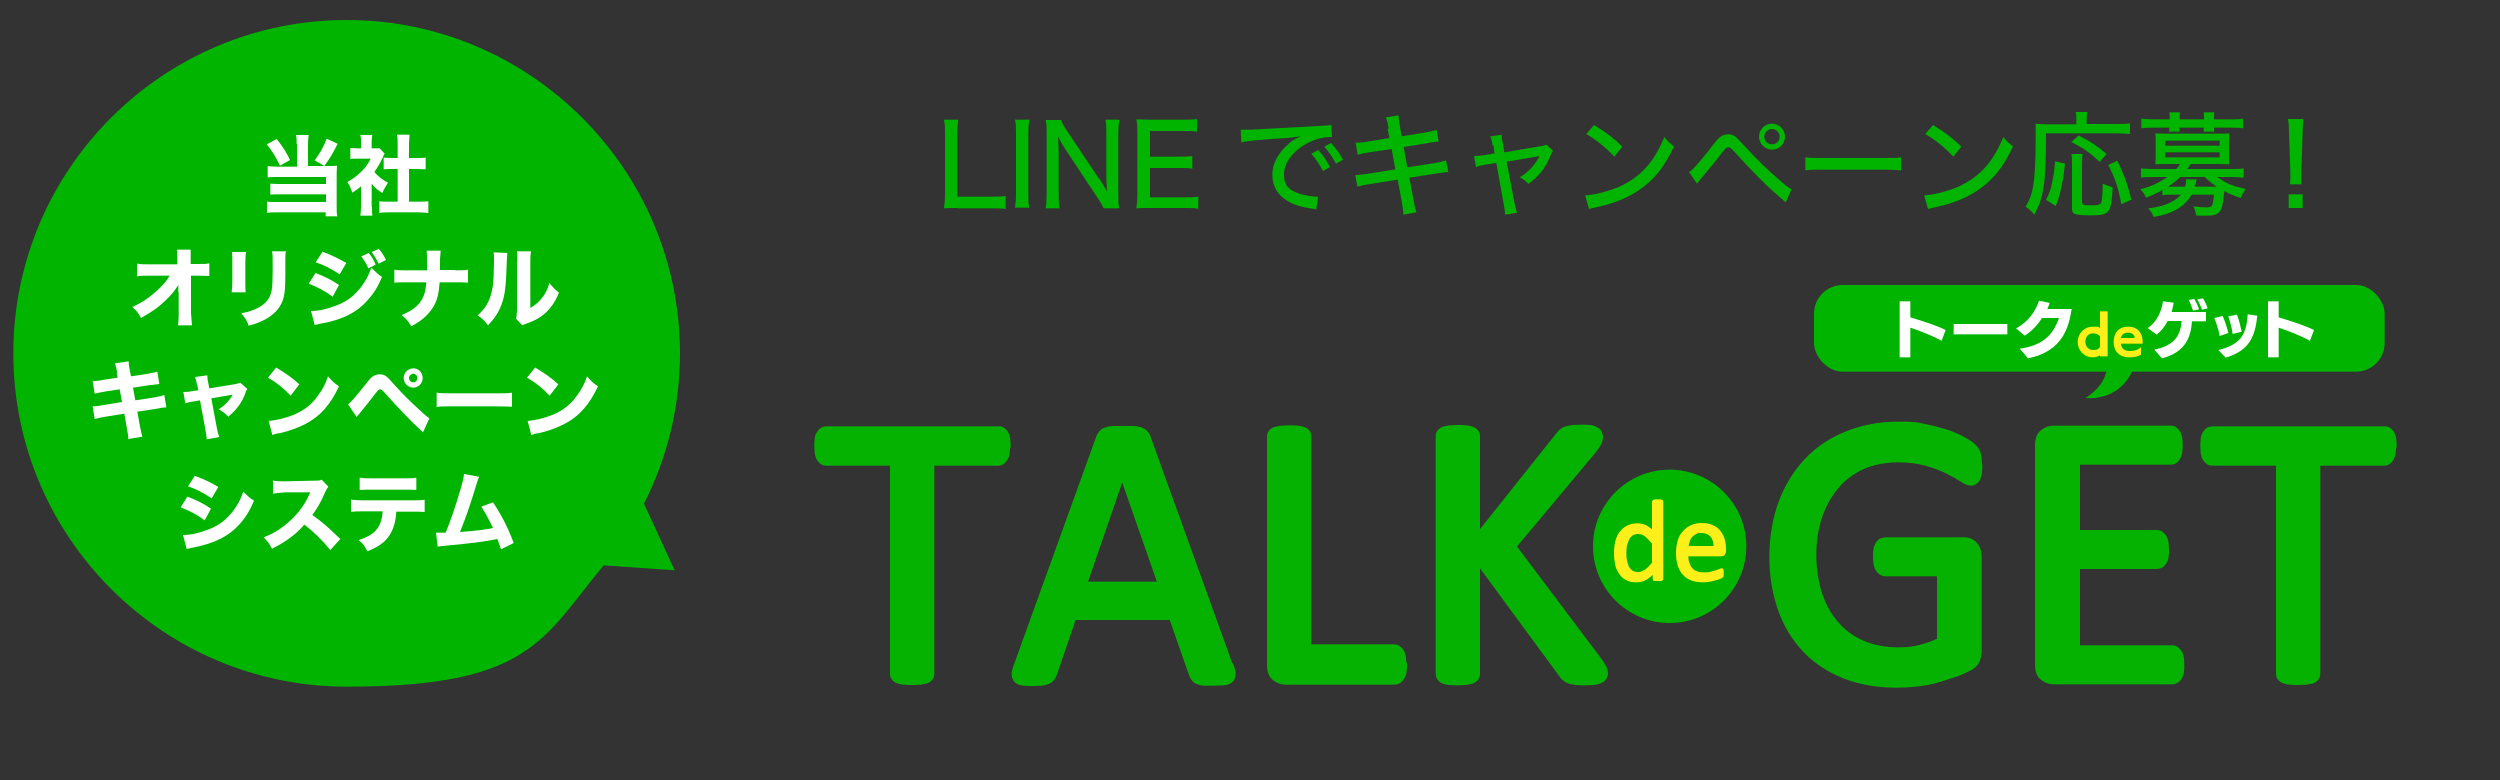 <?xml version="1.0" encoding="UTF-8"?>
<svg xmlns="http://www.w3.org/2000/svg" version="1.1" viewBox="0 0 750 234">
  <rect x="0" y="0" width="750" height="234" fill="#333333" stroke="none"/>
  <defs>
    <style>
      .cls-1, .cls-2 {
        fill: none;
      }

      .cls-3 {
        fill: #00b400;
      }

      .cls-4 {
        stroke: #fdef1a;
        stroke-width: .8px;
      }

      .cls-4, .cls-5 {
        fill: #fdef1a;
      }

      .cls-4, .cls-2 {
        stroke-linejoin: round;
      }

      .cls-6 {
        fill: #fff;
      }

      .cls-2 {
        stroke: #06b201;
        stroke-width: 3.6px;
      }

      .cls-7 {
        fill: #06b201;
      }
    </style>
  </defs>
  <!-- Generator: Adobe Illustrator 28.6.0, SVG Export Plug-In . SVG Version: 1.2.0 Build 709)  -->
  <g>
    <g id="_レイヤー_1" data-name="レイヤー_1">
      <g>
        <rect class="cls-1" width="750" height="234"/>
        <g>
          <path class="cls-3" d="M287.3,62.4c-1.8,0-2.9,0-4.1.1.2-1.3.3-2.5.3-4.3v-17.7c0-2.1,0-3.4-.3-4.6h4.3c-.2,1.4-.3,2.3-.3,4.6v18.5h10c2,0,3.1,0,4.5-.2v3.9c-1.2-.2-2.2-.2-4.5-.2h-10Z"/>
          <path class="cls-3" d="M308.8,35.9c-.2,1.3-.3,2.3-.3,4.1v18.2c0,1.8,0,2.9.3,4.1h-4.3c.2-1.3.3-2.3.3-4.1v-18.2c0-1.9,0-2.8-.3-4.1h4.3Z"/>
          <path class="cls-3" d="M329.7,53.4c.6,1,1.7,2.7,2.4,4-.1-1.8-.2-3.4-.2-4.6v-12.6c0-1.8,0-3.1-.3-4.3h4.2c-.2,1.3-.3,2.4-.3,4.4v18c0,1.8,0,3,.3,4.2h-4.7c-.6-1.2-.9-1.8-2-3.4l-9.6-14.5c-.5-.8-1.4-2.2-2.1-3.7.1,1.5.2,3.2.2,4.4v12.5c0,2.1,0,3.5.3,4.7h-4.2c.2-1.1.3-2.6.3-4.7v-17.7c0-1.7,0-2.8-.3-4.1h4.6c.3.8.8,1.8,1.9,3.4l9.5,14.2Z"/>
          <path class="cls-3" d="M359.4,62.6c-1.2-.2-2.2-.2-4.1-.2h-10.3c-1.9,0-2.7,0-4.1.1.2-1.3.3-2.4.3-4.3v-18.2c0-1.6,0-2.7-.3-4.2,1.2,0,2.2.1,4.1.1h10c1.7,0,3.1,0,4.1-.2v3.8c-1.2-.2-2.3-.2-4.1-.2h-10v7.7h8.5c1.7,0,2.8,0,4.2-.2v3.8c-1.3-.2-2.2-.2-4.2-.2h-8.5v8.8h10.4c1.9,0,2.8,0,4.1-.2v3.8Z"/>
          <path class="cls-3" d="M372.3,38.9c.5,0,.9,0,1.3,0,.6,0,1.1,0,1.9,0,3.9-.2,12-.7,20-1.1,2.3-.1,3.4-.2,3.9-.3l.2,3.6c-.2,0-.4,0-.6,0-1.9,0-4.3.6-6.3,1.6-4.6,2.3-7.5,6-7.5,9.6s1.7,4.8,4.6,5.8c1.6.5,3.8.9,5,.9s.3,0,.6,0l-.5,3.8c-.4,0-.6-.1-1.1-.2-3.7-.5-5.7-1.2-7.7-2.4-2.8-1.7-4.4-4.4-4.4-7.7s1.5-6.2,4.4-8.9c1.3-1.3,2.1-1.8,4.1-2.7-2.4.3-3.7.5-7.3.7-5.9.4-8.8.7-10.5,1.1l-.2-3.8ZM395.5,45c1.6,1.8,2.3,2.9,3.5,5.1l-2.1,1.2c-1.1-2.1-2.1-3.5-3.5-5.2l2.1-1.1ZM399.4,43c1.6,1.8,2.3,2.8,3.5,4.9l-2.1,1.2c-1.1-2-2-3.4-3.5-5.1l2-1.1Z"/>
          <path class="cls-3" d="M416.6,38.6c-.3-1.9-.5-2.5-.8-3.4l3.8-.6c0,1.1.1,1.8.4,3.4l.5,2.9,6.7-1.1c1.5-.2,3-.6,3.8-.8l.6,3.5c-1.2,0-1.6.1-3.8.5l-6.7,1.1,1.1,6.1,7.7-1.2c1.8-.3,2.8-.5,3.9-.9l.7,3.5q-.8,0-3.9.5l-7.8,1.2,1.2,6.3c.4,2.3.5,2.8.9,4.1l-3.9.7c0-1.2-.2-2.2-.5-4.1l-1.2-6.4-8.3,1.3c-1.9.3-2.8.5-3.8.8l-.6-3.5c1.2,0,2.1-.1,3.9-.4l8.1-1.3-1.1-6.1-6.2.9c-1.9.3-3,.5-4,.8l-.6-3.6c1.4,0,2.4-.1,4-.4l6.1-1-.5-2.8Z"/>
          <path class="cls-3" d="M447.8,43.7c-.2-1.4-.3-1.7-.7-2.8l3.4-.5c0,1.1.1,1.3.4,2.9l.4,2.4,10-1.7c1.4-.2,1.9-.3,2.6-.6l2,1.8c-.3.5-.4.7-.8,1.6-1.5,3.7-3.5,6.1-6.6,8.4-1-1.1-1.4-1.4-2.6-2,2.6-1.6,4.1-3.2,5.6-5.7l.4-.7c-.3.1-.7.2-1.1.2l-8.8,1.5,2.2,11.6q.5,2.5.9,3.7l-3.6.6c0-1.2-.1-1.7-.5-3.8l-2.1-11.7-2.7.4c-1.4.2-2.3.4-3.4.8l-.6-3.3c1.2,0,2.1-.1,3.4-.3l2.8-.5-.4-2.5Z"/>
          <path class="cls-3" d="M475.6,58.6c2.7-.1,6.8-1.2,10-2.5,4.2-1.9,7.4-4.4,10.1-8.2,1.5-2.2,2.5-4.1,3.6-6.8,1.1,1.4,1.6,1.8,2.9,2.8-2.8,6.1-6,10.1-10.6,13.2-3.4,2.3-7.6,4-12.8,5.1-1.3.3-1.4.3-2.1.5l-1.1-3.9ZM478.2,37.5c3.9,2.4,6,4,8.5,6.5l-2.4,3c-2.6-2.8-5.4-5-8.4-6.8l2.3-2.7Z"/>
          <path class="cls-3" d="M506.7,51.6c.5-.3.8-.5,1.2-.9,1-1,4.3-4.9,5.9-7.1,2-2.6,2.9-3.3,4.6-3.3s2.2.5,4.8,3.3c3.6,4,7.3,7.6,11.2,10.9,1.7,1.5,2.3,1.9,3.1,2.3l-1.8,3.9-3.3-2.9c-3.2-2.8-6.4-6.1-11.1-11.2-2.2-2.4-2.2-2.4-2.8-2.4s-.7.1-2.2,2c-1.4,1.9-3.8,4.8-6.1,7.5l-1.1,1.4-2.4-3.5ZM535.5,41c0,2.2-1.8,3.9-3.9,3.9s-3.9-1.8-3.9-3.9,1.7-3.9,3.9-3.9,3.9,1.8,3.9,3.9ZM529.3,41c0,1.3,1,2.3,2.3,2.3s2.3-1.1,2.3-2.3-1-2.3-2.3-2.3-2.3,1.1-2.3,2.3Z"/>
          <path class="cls-3" d="M541.7,47.2c1.3.2,2.7.2,5.2.2h18.3c2.9,0,3.7,0,5.1-.2v3.9c-1.5-.1-2.6-.2-5.1-.2h-18.3c-2.8,0-3.9,0-5.3.2v-4Z"/>
          <path class="cls-3" d="M577.3,58.6c2.7-.1,6.8-1.2,10-2.5,4.2-1.9,7.4-4.4,10.1-8.2,1.5-2.2,2.5-4.1,3.6-6.8,1.1,1.4,1.6,1.8,2.9,2.8-2.8,6.1-6,10.1-10.6,13.2-3.4,2.3-7.6,4-12.8,5.1-1.3.3-1.4.3-2.1.5l-1.1-3.9ZM579.9,37.5c3.9,2.4,6,4,8.5,6.5l-2.4,3c-2.6-2.8-5.4-5-8.4-6.8l2.3-2.7Z"/>
          <path class="cls-3" d="M622.9,35.6c0-.8,0-1.4-.2-2h3.5c-.1.6-.2,1.1-.2,2v1.6h9.1c1.8,0,2.9,0,3.9-.2v3.2c-1-.1-2.1-.2-3.9-.2h-21.3c0,14.9-.6,19-3.5,24.4-.9-1.1-1.5-1.6-2.6-2.4,1.2-2.1,1.8-3.6,2.2-5.9.5-2.7.8-7.4.8-14.5s0-3.4-.1-4.5c1.1.1,2.1.2,3.5.2h8.8v-1.6ZM613.8,60c1-2.1,1.4-3,1.8-5.1.5-2.3.7-3.7.9-6.5l3,.7c-.3,2.9-.5,4.3-1,6.6-.5,2.5-.8,3.7-1.8,6.1l-2.8-1.8ZM629.8,48.5c-2.6-2.5-4.5-3.9-8.4-5.9l2.2-2c3.9,2.1,5.3,3,8.4,5.6l-2.1,2.4ZM624.8,46c-.1.8-.2,1.7-.2,3.2v11.3c0,.9.4,1.1,2.7,1.1s2.8-.2,3.1-.9c.2-.6.4-2.8.4-4.8v-.8c1.2.5,2.1.8,3,1.1-.4,7.8-.9,8.4-6.5,8.4s-5.7-.4-5.7-2.5v-12.8c0-1.5,0-2.3-.2-3.1h3.4ZM636.4,61.3c-.9-5-1.8-7.6-3.9-11.8l2.7-1.3c2.2,4.6,3.1,7.2,4.2,11.7l-3.1,1.4Z"/>
          <path class="cls-3" d="M648.7,57c-1.6.9-2.4,1.3-4.9,2.3-.5-1.1-.7-1.4-1.7-2.5,3.1-.8,5.5-1.9,8.1-3.7h-4.3c-1.6,0-2.5,0-3.6.2v-2.8c1,.1,2,.2,3.7.2h6.9c.5-.6.7-.9,1.1-1.5h-4.7c-1.1,0-1.9,0-2.7.1,0-.8.1-1.5.1-2.3v-4.6c0-.8,0-1.6-.1-2.4.5,0,1.2.1,2.7.1h16.8c1.5,0,2.2,0,2.7-.1,0,.8-.1,1.5-.1,2.4v4.6c0,.8,0,1.5.1,2.3-.8,0-1.6-.1-2.7-.1h-8.9c-.4.6-.6.9-1,1.5h13.2c1.6,0,2.6,0,3.7-.2v2.8c-1-.1-2-.2-3.6-.2h-4.3c1.2.9,2.3,1.6,4,2.3,1.3.5,2.4.8,4.5,1.3-.8,1.1-1,1.6-1.5,2.7-2.1-.7-3.3-1.2-4.9-2.1-.3,2.8-.5,4.4-.9,5.3-.6,1.5-1.7,2.1-4.4,2.1s-1.8,0-3.2-.1c-.1-1.1-.3-1.7-.8-2.7,1.6.2,2.7.3,3.9.3s1.6-.2,1.8-.8c.2-.6.4-1.8.5-3h-6.7c-2.2,3.7-5.7,5.7-11.4,6.7-.4-1-.8-1.7-1.6-2.6,2.7-.3,4.8-.9,6.5-1.7,1.4-.7,2.5-1.5,3.3-2.4h-2.5c-1.5,0-2.3,0-3.1.2v-1.4ZM650.9,35.6c0-.8,0-1.2-.1-1.9h3.2c-.1.6-.1,1-.1,1.9v.2h7.3v-.2c0-.8,0-1.3-.1-1.9h3.2c-.1.6-.1,1.1-.1,1.9v.2h5c1.5,0,2.6,0,3.7-.2v2.9c-1.2-.2-2.1-.2-3.6-.2h-5.1c0,.4,0,.7.1,1.2h-3.2c0-.4,0-.7,0-1.2h-7.3c0,.5,0,.7.1,1.2h-3.2c.1-.5.1-.7.1-1.2h-4.8c-1.5,0-2.4,0-3.6.2v-2.9c1.1.1,2.2.2,3.7.2h4.8v-.2ZM649.6,43.7h16.3v-1.5h-16.3v1.5ZM649.6,47.2h16.3v-1.5h-16.3v1.5ZM654.1,53.1c-1.4,1.3-2.3,2-3.7,2.9h5.1c.3-1,.3-1.4.3-2.2h3.2q-.1.6-.3,1.3t-.3.9h6.6c-1.5-1-2.1-1.5-3.6-2.9h-7.4Z"/>
          <path class="cls-3" d="M687,55.3c0-.7.1-1.1.1-1.7s0-.5,0-2.1l-.4-11.8c0-1.4-.1-2.9-.3-4h4.6c-.1,1.3-.2,2.6-.2,4l-.4,11.8c0,.6,0,1.1,0,1.4v.6c0,.4,0,1.2,0,1.8h-3.4ZM686.6,62.4v-4.1h4.2v4.1h-4.2Z"/>
        </g>
        <g>
          <g>
            <circle class="cls-3" cx="104" cy="106" r="94.1"/>
            <path class="cls-3" d="M193.2,151.1c6.9-13.6,10.8-28.9,10.8-45.1,0-55.1-44.9-100-100-100S4,50.8,4,106s44.9,100,100,100,58.7-14.2,77.1-36.4l21.3,1.5-9.2-20Z"/>
          </g>
          <g>
            <path class="cls-6" d="M89,43.2c0-1.1,0-1.9-.2-2.7h3.8c-.1.7-.2,1.5-.2,2.7v6.6h6.6c.9,0,1.3,0,2.1-.1,0,.7-.1,1.3-.1,2.3v9.8c0,1.4,0,2.3.2,3.1h-3.5v-1.2h-14.6c-1.3,0-2.3,0-3,.2v-3.4c.7.1,1.5.1,2.9.1h14.8v-2.3h-14.1c-1.2,0-1.9,0-2.6.1v-3.3c.6,0,1.3.1,2.6.1h14.1v-2.1h-14.7c-1.2,0-1.9,0-2.8.1v-3.4c.9.1,1.6.2,2.8.2h6v-6.6ZM83,41.7c1.9,2.4,3,4.1,4,6.3l-3,1.7c-1.2-2.5-2.3-4.4-4-6.4l3-1.6ZM101.3,43.1c-1.5,3-2.4,4.5-4,6.7l-2.9-1.7c1.6-2.2,2.5-3.6,3.6-6.5l3.2,1.5Z"/>
            <path class="cls-6" d="M111.6,62c0,1.3,0,1.9.1,2.7h-3.6c.1-.8.2-1.5.2-2.8v-6c-.9.8-1.4,1.1-2.6,1.9-.5-1.5-.9-2.3-1.5-3.2,1.7-.9,2.9-1.9,4.3-3.2,1.2-1.2,1.9-2.2,2.7-3.8h-3.9c-1,0-1.6,0-2.2.1v-3.3c.6,0,1.1.1,2,.1h1.2v-2c0-.7,0-1.3-.2-2h3.6c-.1.6-.2,1.2-.2,2v2h.9c.8,0,1.1,0,1.5,0l1.5,1.6c-.3.4-.4.7-.6,1.2-.8,1.7-1.5,2.9-2.5,4.3,1.2,1.4,2.4,2.3,4.1,3.2-.7,1.1-1.2,1.9-1.7,3.1-1.4-.9-2.2-1.5-3.2-2.8v7ZM122.8,60.5h2.6c1.3,0,2.2,0,3.1-.1v3.5c-1-.1-2.1-.2-3-.2h-8.7c-1,0-2,0-3,.2v-3.5c1,.1,1.7.1,3,.1h2.5v-9.8h-1.7c-.9,0-1.7,0-2.5.1v-3.5c.7,0,1.5.1,2.5.1h1.7v-4.1c0-1.2,0-1.8-.2-2.9h3.8c-.1,1-.2,1.7-.2,2.9v4.1h2.4c1.2,0,1.8,0,2.6-.1v3.5c-.9,0-1.7-.1-2.6-.1h-2.4v9.8Z"/>
            <path class="cls-6" d="M53.5,87.7c0-.2,0-1,0-2.2-1.1,1.7-2.1,3-3.6,4.4-2.2,2.2-4.1,3.5-7.6,5.5-.8-1.5-1.2-2-2.6-3.3,3.1-1.4,5.5-3.1,7.9-5.4,1.5-1.4,2.5-2.6,3.3-4h-6.1c-1.9,0-2.5,0-3.7.2v-3.8c1.3.2,1.8.2,3.7.2h8.4s0-1.4,0-1.4q0-2-.1-3h4.1c0,.8,0,1.2,0,1.9v2.4h1.9c2.3,0,2.7,0,3.7-.2v3.8c-.9,0-2.1-.1-3.6-.1h-1.9v11.3c.2,1.9.2,2.8.3,3.6h-4.2c.1-.8.2-1.6.2-3v-6.6c0,0,0-.4,0-.4Z"/>
            <path class="cls-6" d="M73.8,75.5c-.1.9-.2,1.8-.2,3.5v5.1c0,1.6,0,2.9.1,3.6h-4.2c.1-1,.2-1.9.2-3.6v-5c0-2,0-2.6-.1-3.5h4.2ZM85.7,75.6c-.1.9-.1,1.5-.1,3.4v2.7c0,4.3-.1,5.9-.5,7.5-.7,2.8-2.5,4.9-5.3,6.5-1.5.8-2.8,1.4-5.2,2-.6-1.7-1-2.2-2.2-3.7,2.3-.5,3.6-.9,5.1-1.7,2.4-1.3,3.5-2.8,4-5.2.2-1,.3-3.2.3-5.7v-2.5c0-2,0-2.4-.2-3.5h4.3Z"/>
            <path class="cls-6" d="M94.7,81.9c2.8,1.1,4.8,2.1,7,3.6l-1.9,3.5c-2.1-1.6-4.4-2.8-7.2-3.9l2-3.1ZM93.3,93.3c2.3,0,5-.6,7.7-1.7,3.2-1.2,5.3-2.9,7.4-5.6,1.4-1.9,2.2-3.4,3-5.7,1.5,1.5,1.9,1.9,3.2,2.8-1.3,3.1-2.4,4.8-4,6.6-3.4,4-7.7,6.2-14.4,7.4-.8.2-1.3.3-1.8.4l-1.1-4.2ZM96.7,75.5c2.8,1,4.9,2.1,7.2,3.4l-2,3.4c-2.6-1.7-4.7-2.8-7.2-3.6l2-3.1ZM110.6,75.9c1,1.2,1.5,2,2.1,3.5l-2.2,1.1c-.6-1.4-1.1-2.2-2.1-3.6l2.2-1ZM113.6,74.6c.9,1,1.6,2.2,2.2,3.4l-2.2,1.1c-.6-1.2-1.1-2.1-2.1-3.5l2.1-.9Z"/>
            <path class="cls-6" d="M136.6,81.1c1.8,0,2.5,0,3.8-.2v3.9c-1-.1-2-.1-3.8-.1h-4.7c-.3,3.6-.7,5.2-1.8,7.2-1,1.7-2.4,3.2-4.1,4.4-.8.5-1.3.9-2.6,1.6-1-1.6-1.5-2.2-2.9-3.4,3.2-1.3,5.1-2.8,6.2-4.9.7-1.3,1-2.4,1.2-4.9h-5.9c-1.7,0-2.7,0-3.7.1v-3.9c1.2.2,1.7.2,3.8.2h6c0-1.4,0-2.2,0-2.5,0-1.8,0-2.6-.1-3.4h4.2q-.1.9-.2,2.6c0,.9,0,1.7,0,2.3q0,.6,0,.9h4.5Z"/>
            <path class="cls-6" d="M152.2,75.9q-.1.8-.3,5.9c-.2,5.4-.7,8.1-2,10.9-.9,1.9-1.9,3.2-3.5,4.9-1.2-1.6-1.7-2-3.1-3,2-1.8,3.1-3.4,3.9-5.9.5-1.7.8-3.2.9-6,0-1.3.1-3,.1-4.4s0-1.9-.1-2.6l4.2.2ZM159.3,75.5c-.2,1.1-.2,1.4-.2,3.1v13.8c1.5-.9,2.4-1.7,3.4-2.9,1.1-1.3,1.8-2.7,2.3-4.6,1.1,1.3,1.5,1.8,2.9,2.9-1.1,2.7-2.5,4.7-4.3,6.3-1.5,1.3-2.8,2-5.5,3-.6.2-.9.3-1.2.5l-1.9-2c.2-.7.2-1.2.3-2.5v-14.6c.1-.3.1-.5.1-.7,0-1.1,0-1.7-.1-2.4h4.2Z"/>
            <path class="cls-6" d="M35.2,112q-.4-2.2-.7-3l4.1-.6c0,.8.1,1.6.4,3l.3,1.5,4.6-.7c1.7-.3,2.3-.4,3.3-.7l.6,3.7q-1.1.1-3.3.4l-4.6.7.7,3.8,5.2-.8c1.7-.3,2.4-.4,3.5-.8l.6,3.7q-.9,0-3.4.5l-5.3.8.7,3.9c.4,2,.5,2.6.8,3.6l-4.2.7c0-.8-.2-2-.5-3.6l-.7-4-5.6.9c-1.6.3-2.2.4-3.3.7l-.6-3.8c1.1,0,1.7-.1,3.4-.4l5.4-.9-.7-3.8-4,.6c-1.8.3-2.1.4-3.5.7l-.6-3.8c1.1,0,1.6,0,3.5-.4l4-.6-.3-1.5Z"/>
            <path class="cls-6" d="M59.1,115.4c-.2-1.2-.3-1.6-.6-2.3l3.7-.5c0,.9.1,1.6.3,2.4l.3,1.5,7.4-1.2c1.1-.2,1.4-.3,1.9-.5l2.1,1.9c-.2.3-.4.5-.6,1.3-1.1,2.9-2.6,4.9-5.1,7-1.1-1.1-1.6-1.5-2.9-2.2,1.9-1.2,3.2-2.6,4.2-4.4l-6.4,1.1,1.6,8.6c.3,1.6.4,2,.8,3l-3.8.7c0-1-.2-1.7-.4-3l-1.6-8.7-1.7.3c-1.4.2-1.8.3-2.7.6l-.6-3.4c.9,0,1.4,0,2.9-.3l1.6-.2-.3-1.6Z"/>
            <path class="cls-6" d="M82.9,110.3c3.3,2,4.8,3.1,6.9,5l-2.6,3.4c-2.2-2.3-4.3-4-6.8-5.4l2.5-3.1ZM80.5,126.3c2.4-.2,5.3-.9,7.7-1.9,3.3-1.4,5.6-3.3,7.6-6.3,1.2-1.7,1.9-3.1,2.6-5.2,1.2,1.4,1.7,1.9,3.3,3-2.6,5.5-5.6,9-10.1,11.3-2.1,1.1-5.1,2.2-7.5,2.7q-.6.1-1.1.2c-.6.1-.8.2-1.3.4l-1.1-4.2Z"/>
            <path class="cls-6" d="M104.3,121.4c.4-.3.6-.5,1-.9.8-.8,3.2-3.7,4.7-5.6.9-1.2,1.5-1.8,2-2.1.6-.3,1.2-.5,1.9-.5,1.4,0,2.1.4,4.1,2.8,2.6,2.9,5.1,5.4,8.2,8.2,1.4,1.3,1.9,1.7,2.6,2.2l-1.9,4.2c-3.9-3.6-6.1-5.9-11.9-12.3-.4-.5-.7-.6-1-.6s-.4,0-1.5,1.4c-1.2,1.6-2.7,3.5-4.6,5.8-.4.4-.5.6-.9,1.1l-2.6-3.8ZM126.8,113.4c0,1.6-1.3,2.9-2.8,2.9s-2.9-1.3-2.9-2.9,1.3-2.9,2.9-2.9,2.8,1.3,2.8,2.9ZM122.7,113.4c0,.7.6,1.3,1.3,1.3s1.2-.6,1.2-1.3-.6-1.3-1.2-1.3-1.3.6-1.3,1.3Z"/>
            <path class="cls-6" d="M131.1,117.8c1.2.2,2.1.2,4.7.2h13.1c2.6,0,3.5,0,4.7-.2v4.2c-1,0-2.7-.1-4.8-.1h-13.1c-2.3,0-3.7,0-4.7.2v-4.3Z"/>
            <path class="cls-6" d="M160.6,110.3c3.3,2,4.8,3.1,6.9,5l-2.6,3.4c-2.2-2.3-4.3-4-6.8-5.4l2.5-3.1ZM158.2,126.3c2.4-.2,5.3-.9,7.7-1.9,3.3-1.4,5.6-3.3,7.6-6.3,1.2-1.7,1.9-3.1,2.6-5.2,1.2,1.4,1.7,1.9,3.3,3-2.6,5.5-5.6,9-10.1,11.3-2.1,1.1-5.1,2.2-7.5,2.7q-.6.1-1.1.2c-.6.1-.8.2-1.3.4l-1.1-4.2Z"/>
            <path class="cls-6" d="M56.3,149c2.8,1.1,4.8,2.1,7,3.6l-1.9,3.5c-2.1-1.6-4.4-2.8-7.2-3.9l2-3.2ZM54.9,160.5c2.3,0,5-.6,7.7-1.7,3.2-1.2,5.3-2.9,7.4-5.6,1.4-1.9,2.2-3.4,3-5.7,1.5,1.5,1.9,1.9,3.2,2.7-1.3,3.1-2.4,4.8-4,6.7-3.4,3.9-7.7,6.1-14.4,7.4-.8.2-1.3.3-1.8.4l-1.1-4.2ZM58.3,142.7c2.8,1,4.9,2,7.2,3.4l-2,3.4c-2.6-1.7-4.7-2.8-7.1-3.6l2-3.1Z"/>
            <path class="cls-6" d="M99,164.9c-2.2-2.7-4.8-5.3-7.7-7.5-2.3,2.7-5.7,5.3-9.7,7.2-.9-1.6-1.2-2.1-2.5-3.4,2.3-.9,3.8-1.7,5.8-3.2,2.8-2.1,5.1-4.6,6.8-7.5.3-.6.8-1.5,1.4-2.8h-7.6c-2.1.2-2.6.2-3.6.4v-3.9c.8.1,1.5.2,3.1.2h.5l8.8-.2c1.4,0,1.6,0,2.2-.3l2,2.1c-.3.4-.5.7-.9,1.5-1.2,2.9-2.4,5-3.9,7,3.3,2.4,4,3,8.4,7.2l-3.1,3.4Z"/>
            <path class="cls-6" d="M118.9,153.4c-.2,3.1-.8,5.2-2,7.1-1.4,2.2-3.3,3.5-6.7,4.9-.8-1.6-1.2-2.2-2.6-3.4,3.2-1,5.1-2.3,6.2-4.4.5-1,.9-2.5,1-4.2h-5.8c-1.7,0-2.6,0-3.7.2v-3.7c1.2.1,2,.2,3.7.2h14.6c1.8,0,2.6,0,3.8-.2v3.7c-1.2-.1-1.6-.1-3.8-.1h-4.9ZM108,143.3c1.2.2,1.9.2,3.7.2h9.4c2,0,2.7,0,3.8-.2v3.7c-1-.1-1.4-.1-3.8-.1h-9.5c-1.7,0-2.7,0-3.7.1v-3.7Z"/>
            <path class="cls-6" d="M143.7,143.2c-.3.5-.3.8-.7,1.9-1.7,5.7-3.4,10.6-5,14.5,5.2-.4,7.6-.7,9.9-1.2-.3-.6-.5-1.1-1.1-2.2-1.1-2.2-1.6-2.9-2.4-4.2l3.5-1.3c2.5,3.7,4.7,8,6.2,12.2l-3.8,1.9q-.3-1-1.1-3.1c-4,.8-7,1.2-15.4,2-1.5.1-1.8.2-2.5.3l-.5-4.2q.4,0,.7,0c.5,0,1,0,2.2,0,1.6-3.9,3-8.1,4.4-12.8.7-2.5,1-3.5,1.1-4.8l4.4.8Z"/>
          </g>
        </g>
        <g>
          <g>
            <g>
              <g>
                <path class="cls-2" d="M301.2,133.8c0,.7,0,1.4-.1,1.9,0,.5-.2,1-.4,1.3s-.4.6-.6.7c-.2.2-.5.2-.8.2h-20.8v64.1c0,.3,0,.6-.2.8-.2.2-.4.4-.8.5-.4.1-.9.2-1.5.3-.6,0-1.4.1-2.4.1s-1.7,0-2.3-.1c-.6,0-1.2-.2-1.5-.3-.4-.1-.6-.3-.8-.5-.2-.2-.2-.5-.2-.8v-64.1h-20.8c-.3,0-.6,0-.8-.2-.2-.2-.4-.4-.6-.7-.2-.3-.3-.8-.4-1.3,0-.5-.1-1.2-.1-1.9s0-1.4.1-1.9c0-.6.2-1,.4-1.3.2-.3.4-.6.6-.7.2-.2.5-.2.8-.2h51.5c.3,0,.6,0,.8.2.2.2.5.4.6.7.2.3.3.8.4,1.3,0,.6.1,1.2.1,1.9Z"/>
                <path class="cls-2" d="M368.4,200.1c.3.8.5,1.5.5,2,0,.5-.1.9-.4,1.2-.3.3-.8.4-1.5.5-.7,0-1.6.1-2.8.1s-2.1,0-2.8,0c-.7,0-1.2-.2-1.6-.3-.4-.1-.6-.3-.8-.5s-.3-.5-.5-.9l-6.3-18h-30.8l-6.1,17.8c-.1.3-.3.6-.5.9-.2.2-.5.5-.8.6-.4.2-.9.3-1.5.4-.7,0-1.5.1-2.6.1s-2,0-2.7-.1c-.7,0-1.2-.3-1.5-.5-.3-.3-.4-.7-.4-1.2,0-.5.2-1.2.5-2l24.8-68.7c.2-.4.4-.8.6-1,.2-.3.6-.5,1.1-.6.5-.2,1.1-.3,1.8-.3.7,0,1.7,0,2.8,0s2.2,0,3,0c.8,0,1.4.2,1.9.3.5.2.9.4,1.1.7.3.3.5.6.6,1.1l24.8,68.7ZM336.6,139.4h0l-12.7,36.9h25.7l-12.9-36.9Z"/>
                <path class="cls-2" d="M420.3,199.3c0,.8,0,1.4-.1,1.9,0,.5-.2,1-.4,1.3-.2.4-.4.6-.6.8-.2.2-.5.3-.9.3h-32.7c-.9,0-1.7-.3-2.5-.9-.8-.6-1.2-1.6-1.2-3.1v-68.5c0-.3,0-.6.2-.8.2-.2.4-.4.8-.5.4-.1.9-.2,1.5-.3.6,0,1.4-.1,2.3-.1s1.7,0,2.4.1c.6,0,1.1.2,1.5.3.4.1.6.3.8.5.2.2.2.5.2.8v64h26.5c.3,0,.6,0,.9.3.2.2.5.4.6.7.2.3.3.8.4,1.3,0,.5.1,1.2.1,1.9Z"/>
                <path class="cls-2" d="M480.6,201.9c0,.3,0,.6-.2.8-.1.2-.4.4-.8.6-.4.2-.9.3-1.5.4-.6,0-1.5.1-2.5.1s-2.4,0-3.3-.2c-.8-.1-1.5-.3-1.9-.6-.4-.3-.8-.6-1-1l-27.2-37v37c0,.3,0,.5-.2.8-.2.2-.4.4-.8.6-.4.1-.9.2-1.5.3-.6,0-1.4.1-2.4.1s-1.7,0-2.3-.1c-.6,0-1.2-.2-1.5-.3-.4-.1-.6-.3-.8-.6s-.2-.5-.2-.8v-71c0-.3,0-.6.2-.8s.4-.4.8-.5.9-.2,1.5-.3c.6,0,1.4-.1,2.3-.1s1.7,0,2.4.1c.6,0,1.1.2,1.5.3s.6.3.8.5c.2.2.2.5.2.8v32.9l26.2-32.9c.2-.3.5-.6.8-.9.3-.2.7-.4,1.1-.5.4-.1,1-.2,1.6-.3.6,0,1.4-.1,2.4-.1s1.8,0,2.4.1c.6,0,1.1.2,1.5.4.4.2.6.3.7.6.1.2.2.5.2.7,0,.5-.1,1-.4,1.5-.2.5-.7,1.2-1.4,2.1l-24.5,29.3,26.4,35.1c.6,1,1,1.7,1.2,2,.1.4.2.7.2.9Z"/>
              </g>
              <g>
                <path class="cls-7" d="M301.2,133.8c0,.7,0,1.4-.1,1.9,0,.5-.2,1-.4,1.3s-.4.6-.6.7c-.2.2-.5.2-.8.2h-20.8v64.1c0,.3,0,.6-.2.8-.2.2-.4.4-.8.5-.4.1-.9.2-1.5.3-.6,0-1.4.1-2.4.1s-1.7,0-2.3-.1c-.6,0-1.2-.2-1.5-.3-.4-.1-.6-.3-.8-.5-.2-.2-.2-.5-.2-.8v-64.1h-20.8c-.3,0-.6,0-.8-.2-.2-.2-.4-.4-.6-.7-.2-.3-.3-.8-.4-1.3,0-.5-.1-1.2-.1-1.9s0-1.4.1-1.9c0-.6.2-1,.4-1.3.2-.3.4-.6.6-.7.2-.2.5-.2.8-.2h51.5c.3,0,.6,0,.8.2.2.2.5.4.6.7.2.3.3.8.4,1.3,0,.6.1,1.2.1,1.9Z"/>
                <path class="cls-7" d="M368.4,200.1c.3.8.5,1.5.5,2,0,.5-.1.9-.4,1.2-.3.3-.8.4-1.5.5-.7,0-1.6.1-2.8.1s-2.1,0-2.8,0c-.7,0-1.2-.2-1.6-.3-.4-.1-.6-.3-.8-.5s-.3-.5-.5-.9l-6.3-18h-30.8l-6.1,17.8c-.1.3-.3.6-.5.9-.2.2-.5.5-.8.6-.4.2-.9.3-1.5.4-.7,0-1.5.1-2.6.1s-2,0-2.7-.1c-.7,0-1.2-.3-1.5-.5-.3-.3-.4-.7-.4-1.2,0-.5.2-1.2.5-2l24.8-68.7c.2-.4.4-.8.6-1,.2-.3.6-.5,1.1-.6.5-.2,1.1-.3,1.8-.3.7,0,1.7,0,2.8,0s2.2,0,3,0c.8,0,1.4.2,1.9.3.5.2.9.4,1.1.7.3.3.5.6.6,1.1l24.8,68.7ZM336.6,139.4h0l-12.7,36.9h25.7l-12.9-36.9Z"/>
                <path class="cls-7" d="M420.3,199.3c0,.8,0,1.4-.1,1.9,0,.5-.2,1-.4,1.3-.2.4-.4.6-.6.8-.2.2-.5.3-.9.3h-32.7c-.9,0-1.7-.3-2.5-.9-.8-.6-1.2-1.6-1.2-3.1v-68.5c0-.3,0-.6.2-.8.2-.2.4-.4.8-.5.4-.1.9-.2,1.5-.3.6,0,1.4-.1,2.3-.1s1.7,0,2.4.1c.6,0,1.1.2,1.5.3.4.1.6.3.8.5.2.2.2.5.2.8v64h26.5c.3,0,.6,0,.9.3.2.2.5.4.6.7.2.3.3.8.4,1.3,0,.5.1,1.2.1,1.9Z"/>
                <path class="cls-7" d="M480.6,201.9c0,.3,0,.6-.2.8-.1.2-.4.4-.8.6-.4.2-.9.3-1.5.4-.6,0-1.5.1-2.5.1s-2.4,0-3.3-.2c-.8-.1-1.5-.3-1.9-.6-.4-.3-.8-.6-1-1l-27.2-37v37c0,.3,0,.5-.2.8-.2.2-.4.4-.8.6-.4.1-.9.2-1.5.3-.6,0-1.4.1-2.4.1s-1.7,0-2.3-.1c-.6,0-1.2-.2-1.5-.3-.4-.1-.6-.3-.8-.6s-.2-.5-.2-.8v-71c0-.3,0-.6.2-.8s.4-.4.8-.5.9-.2,1.5-.3c.6,0,1.4-.1,2.3-.1s1.7,0,2.4.1c.6,0,1.1.2,1.5.3s.6.3.8.5c.2.2.2.5.2.8v32.9l26.2-32.9c.2-.3.5-.6.8-.9.3-.2.7-.4,1.1-.5.4-.1,1-.2,1.6-.3.6,0,1.4-.1,2.4-.1s1.8,0,2.4.1c.6,0,1.1.2,1.5.4.4.2.6.3.7.6.1.2.2.5.2.7,0,.5-.1,1-.4,1.5-.2.5-.7,1.2-1.4,2.1l-24.5,29.3,26.4,35.1c.6,1,1,1.7,1.2,2,.1.4.2.7.2.9Z"/>
              </g>
            </g>
            <g>
              <g>
                <path class="cls-2" d="M592.9,139.6c0,.7,0,1.4-.1,1.9,0,.6-.2,1-.3,1.4-.2.4-.3.6-.6.8-.2.2-.5.2-.7.2-.5,0-1.2-.4-2.3-1.1-1.1-.7-2.5-1.5-4.3-2.4-1.8-.9-3.9-1.7-6.4-2.4-2.5-.7-5.5-1.1-8.9-1.1s-7.7.7-11,2.2c-3.2,1.5-6,3.5-8.2,6.2-2.2,2.6-4,5.8-5.2,9.4-1.2,3.6-1.8,7.5-1.8,11.8s.7,8.9,2,12.6c1.3,3.7,3.1,6.7,5.5,9.3,2.3,2.5,5.1,4.4,8.3,5.7,3.2,1.3,6.8,1.9,10.6,1.9s4.6-.3,6.9-.8c2.3-.6,4.5-1.4,6.5-2.5v-21.6h-17.2c-.6,0-1.1-.3-1.5-1-.3-.6-.5-1.7-.5-3s0-1.3.1-1.9c0-.5.2-.9.4-1.3.2-.3.4-.6.6-.7s.5-.2.9-.2h23.5c.4,0,.8,0,1.3.2s.8.4,1.1.7c.3.3.6.7.8,1.3.2.5.3,1.1.3,1.8v28.2c0,1-.2,1.8-.5,2.6-.3.7-1.1,1.4-2.2,1.9-1.1.6-2.5,1.2-4.3,1.8-1.8.6-3.6,1.2-5.4,1.7-1.9.5-3.8.8-5.7,1-1.9.2-3.8.3-5.7.3-5.7,0-10.8-.9-15.3-2.7-4.5-1.8-8.3-4.3-11.4-7.6-3.1-3.3-5.5-7.2-7.1-11.8-1.6-4.6-2.5-9.7-2.5-15.3s.9-11.2,2.7-16c1.8-4.8,4.3-8.8,7.5-12.2,3.2-3.4,7.1-6,11.6-7.8,4.5-1.8,9.5-2.8,15-2.8s5.5.2,7.9.7c2.5.5,4.7,1.1,6.6,1.7,1.9.7,3.5,1.4,4.9,2.2s2.2,1.4,2.7,1.9c.5.5.8,1.1,1,1.7.2.6.3,1.6.3,2.8Z"/>
                <path class="cls-2" d="M653.5,199.5c0,.7,0,1.3-.1,1.8,0,.5-.2.9-.4,1.3-.2.3-.4.6-.7.7-.2.2-.5.2-.8.2h-35.5c-.9,0-1.7-.3-2.5-.9-.8-.6-1.2-1.6-1.2-3.1v-66c0-1.5.4-2.5,1.2-3.1.8-.6,1.6-.9,2.5-.9h35.1c.3,0,.6,0,.8.2.2.2.4.4.6.7.2.3.3.8.4,1.3s.1,1.2.1,1.9,0,1.3-.1,1.8-.2.9-.4,1.3c-.2.3-.4.6-.6.7-.2.2-.5.2-.8.2h-28.9v23.2h24.8c.3,0,.6,0,.8.3.2.2.5.4.6.7.2.3.3.7.4,1.3,0,.5.1,1.2.1,1.9s0,1.3-.1,1.8c0,.5-.2.9-.4,1.2-.2.3-.4.5-.6.7-.2.1-.5.2-.8.2h-24.8v26.5h29.3c.3,0,.6,0,.8.2.2.2.5.4.7.7.2.3.3.7.4,1.3,0,.5.1,1.2.1,1.9Z"/>
                <path class="cls-2" d="M717,133.8c0,.7,0,1.4-.1,1.9,0,.5-.2,1-.4,1.3s-.4.6-.6.7c-.2.2-.5.2-.8.2h-20.8v64.1c0,.3,0,.6-.2.8s-.4.4-.8.5c-.4.1-.9.2-1.5.3-.6,0-1.4.1-2.4.1s-1.7,0-2.3-.1c-.6,0-1.2-.2-1.5-.3-.4-.1-.6-.3-.8-.5-.2-.2-.2-.5-.2-.8v-64.1h-20.8c-.3,0-.6,0-.8-.2s-.4-.4-.6-.7-.3-.8-.4-1.3c0-.5-.1-1.2-.1-1.9s0-1.4.1-1.9c0-.6.2-1,.4-1.3.2-.3.4-.6.6-.7s.5-.2.8-.2h51.5c.3,0,.6,0,.8.2.2.2.5.4.6.7.2.3.3.8.4,1.3,0,.6.1,1.2.1,1.9Z"/>
              </g>
              <g>
                <path class="cls-7" d="M592.9,139.6c0,.7,0,1.4-.1,1.9,0,.6-.2,1-.3,1.4-.2.4-.3.6-.6.8-.2.2-.5.2-.7.2-.5,0-1.2-.4-2.3-1.1-1.1-.7-2.5-1.5-4.3-2.4-1.8-.9-3.9-1.7-6.4-2.4-2.5-.7-5.5-1.1-8.9-1.1s-7.7.7-11,2.2c-3.2,1.5-6,3.5-8.2,6.2-2.2,2.6-4,5.8-5.2,9.4-1.2,3.6-1.8,7.5-1.8,11.8s.7,8.9,2,12.6c1.3,3.7,3.1,6.7,5.5,9.3,2.3,2.5,5.1,4.4,8.3,5.7,3.2,1.3,6.8,1.9,10.6,1.9s4.6-.3,6.9-.8c2.3-.6,4.5-1.4,6.5-2.5v-21.6h-17.2c-.6,0-1.1-.3-1.5-1-.3-.6-.5-1.7-.5-3s0-1.3.1-1.9c0-.5.2-.9.4-1.3.2-.3.4-.6.6-.7s.5-.2.9-.2h23.5c.4,0,.8,0,1.3.2s.8.4,1.1.7c.3.3.6.7.8,1.3.2.5.3,1.1.3,1.8v28.2c0,1-.2,1.8-.5,2.6-.3.7-1.1,1.4-2.2,1.9-1.1.6-2.5,1.2-4.3,1.8-1.8.6-3.6,1.2-5.4,1.7-1.9.5-3.8.8-5.7,1-1.9.2-3.8.3-5.7.3-5.7,0-10.8-.9-15.3-2.7-4.5-1.8-8.3-4.3-11.4-7.6-3.1-3.3-5.5-7.2-7.1-11.8-1.6-4.6-2.5-9.7-2.5-15.3s.9-11.2,2.7-16c1.8-4.8,4.3-8.8,7.5-12.2,3.2-3.4,7.1-6,11.6-7.8,4.5-1.8,9.5-2.8,15-2.8s5.5.2,7.9.7c2.5.5,4.7,1.1,6.6,1.7,1.9.7,3.5,1.4,4.9,2.2s2.2,1.4,2.7,1.9c.5.5.8,1.1,1,1.7.2.6.3,1.6.3,2.8Z"/>
                <path class="cls-7" d="M653.5,199.5c0,.7,0,1.3-.1,1.8,0,.5-.2.9-.4,1.3-.2.3-.4.6-.7.7-.2.2-.5.2-.8.2h-35.5c-.9,0-1.7-.3-2.5-.9-.8-.6-1.2-1.6-1.2-3.1v-66c0-1.5.4-2.5,1.2-3.1.8-.6,1.6-.9,2.5-.9h35.1c.3,0,.6,0,.8.2.2.2.4.4.6.7.2.3.3.8.4,1.3s.1,1.2.1,1.9,0,1.3-.1,1.8-.2.9-.4,1.3c-.2.3-.4.6-.6.7-.2.2-.5.2-.8.2h-28.9v23.2h24.8c.3,0,.6,0,.8.3.2.2.5.4.6.7.2.3.3.7.4,1.3,0,.5.1,1.2.1,1.9s0,1.3-.1,1.8c0,.5-.2.9-.4,1.2-.2.3-.4.5-.6.7-.2.1-.5.2-.8.2h-24.8v26.5h29.3c.3,0,.6,0,.8.2.2.2.5.4.7.7.2.3.3.7.4,1.3,0,.5.1,1.2.1,1.9Z"/>
                <path class="cls-7" d="M717,133.8c0,.7,0,1.4-.1,1.9,0,.5-.2,1-.4,1.3s-.4.6-.6.7c-.2.2-.5.2-.8.2h-20.8v64.1c0,.3,0,.6-.2.8s-.4.4-.8.5c-.4.1-.9.2-1.5.3-.6,0-1.4.1-2.4.1s-1.7,0-2.3-.1c-.6,0-1.2-.2-1.5-.3-.4-.1-.6-.3-.8-.5-.2-.2-.2-.5-.2-.8v-64.1h-20.8c-.3,0-.6,0-.8-.2s-.4-.4-.6-.7-.3-.8-.4-1.3c0-.5-.1-1.2-.1-1.9s0-1.4.1-1.9c0-.6.2-1,.4-1.3.2-.3.4-.6.6-.7s.5-.2.8-.2h51.5c.3,0,.6,0,.8.2.2.2.5.4.6.7.2.3.3.8.4,1.3,0,.6.1,1.2.1,1.9Z"/>
              </g>
            </g>
            <g>
              <path class="cls-3" d="M523.9,163.9c0-12.7-10.3-23-23-23s-23,10.3-23,23,10.3,23,23,23,23-10.3,23-23Z"/>
              <g>
                <path class="cls-4" d="M498.6,173.5c0,0,0,.2,0,.2,0,0-.1.1-.2.2,0,0-.2,0-.4,0-.2,0-.4,0-.6,0s-.4,0-.6,0c-.2,0-.3,0-.4,0-.1,0-.2,0-.2-.2,0,0,0-.1,0-.2v-2c-.8.9-1.7,1.6-2.5,2.1-.9.5-1.8.7-2.9.7s-2.1-.2-2.9-.7c-.8-.4-1.4-1-1.9-1.8-.5-.7-.9-1.6-1.1-2.6-.2-1-.3-2.1-.3-3.2s.1-2.5.4-3.6c.3-1.1.7-2,1.3-2.7.6-.8,1.3-1.3,2.1-1.7.8-.4,1.8-.6,2.9-.6s1.7.2,2.5.6c.7.4,1.5,1,2.2,1.7v-9c0,0,0-.2,0-.2,0,0,.1-.1.2-.2.1,0,.3,0,.4-.1.2,0,.4,0,.7,0s.5,0,.7,0c.2,0,.3,0,.4.1.1,0,.2,0,.2.2,0,0,0,.2,0,.2v22.8ZM495.8,162.7c-.8-.9-1.5-1.7-2.2-2.2-.7-.5-1.5-.7-2.2-.7s-1.3.2-1.8.5c-.5.3-.9.8-1.2,1.4s-.5,1.2-.7,1.9c-.1.7-.2,1.4-.2,2.2s0,1.5.2,2.3.3,1.4.6,2c.3.6.7,1,1.2,1.4.5.3,1.1.5,1.9.5s.7,0,1.1-.2c.3-.1.7-.3,1.1-.5.4-.2.7-.6,1.1-.9.4-.4.8-.9,1.3-1.4v-6.2Z"/>
                <path class="cls-4" d="M517.4,165.2c0,.4-.1.8-.3,1s-.5.3-.8.3h-10.2c0,.9,0,1.6.3,2.3.2.7.5,1.3.9,1.8.4.5.9.9,1.6,1.1.6.3,1.4.4,2.4.4s1.4,0,2-.2,1.1-.3,1.5-.4c.4-.1.8-.3,1-.4s.5-.2.6-.2.2,0,.2,0c0,0,.1,0,.1.2,0,0,0,.2,0,.3,0,.1,0,.3,0,.5s0,.3,0,.4,0,.2,0,.3c0,0,0,.2,0,.2,0,0,0,.1-.2.2s-.2.2-.6.3c-.3.1-.7.3-1.2.4-.5.1-1.1.3-1.7.4-.6.1-1.3.2-2.1.2-1.3,0-2.4-.2-3.3-.5-1-.4-1.8-.9-2.4-1.6-.7-.7-1.1-1.6-1.5-2.6-.3-1.1-.5-2.3-.5-3.7s.2-2.5.5-3.6c.3-1.1.8-2,1.5-2.7.6-.7,1.4-1.3,2.3-1.7s1.9-.6,3.1-.6,2.2.2,3.1.6c.9.4,1.6.9,2.1,1.6.5.7,1,1.4,1.2,2.3.3.9.4,1.8.4,2.8v.5ZM514.5,164.3c0-1.5-.3-2.7-1-3.5-.7-.8-1.7-1.3-3.1-1.3s-1.3.1-1.8.4c-.5.3-1,.6-1.3,1-.4.4-.6.9-.8,1.5s-.3,1.2-.3,1.8h8.4Z"/>
              </g>
            </g>
          </g>
          <g>
            <rect class="cls-3" x="544.2" y="85.5" width="171.2" height="26" rx="8.6" ry="8.6"/>
            <g>
              <path class="cls-6" d="M582.4,102.2c-2.9-1.6-6.4-2.9-9.3-3.9v8.9h-3.2v-16.8h3.2v4.8c2.9.9,7.6,2.3,10.6,3.8l-1.2,3.2Z"/>
              <path class="cls-6" d="M586.1,100.3v-3.1h16.1v3.1h-16.1Z"/>
              <path class="cls-6" d="M605.9,104.6c5.9-.8,8.6-3.2,10.3-5.9.6-1.1,1.1-2.1,1.5-3.3h-5.1c-1.3,2.1-3.1,4-5.2,5.3l-2.6-2.2c3.8-1.9,6.1-5.6,6.9-8.3l3.2.7c-.2.6-.4,1.2-.7,1.8,2.2,0,6.1,0,7.3,0-.8,5.1-2.5,12.7-13.1,14.8l-2.4-2.8Z"/>
              <path class="cls-5" d="M630,106.9v-.3c-.6.3-1.3.6-2.1.6-2.7,0-4.6-2.1-4.6-4.6s1.9-4.6,4.6-4.6,1.5.2,2.1.5v-5.1h2.3v13.5h-2.3ZM630,100.9c-.5-.6-1.2-.9-2.1-.9-1.4,0-2.3,1.1-2.3,2.5s.9,2.5,2.3,2.5,1.6-.3,2.1-.9v-3.3Z"/>
              <path class="cls-5" d="M642.3,106.4c-.8.5-2,.8-3.5.8-3,0-4.7-1.8-4.7-4.6s1.5-4.6,4.4-4.6,4.3,2,4.3,4.5v.6h-6.5c0,1.2.9,2.2,2.5,2.2s2.8-.4,3.5-1.2v2.3ZM640.4,101.4c0-.8-.6-1.6-2-1.6s-2,.8-2.1,1.6h4.1Z"/>
              <path class="cls-6" d="M657.6,96.3c-.3,4.5-1.7,9.3-9,11.2l-2.3-2.6c6.2-1.3,7.8-4.3,8.2-8.6h-4.2c-.9,1.7-2,3.1-3.3,4.1l-2.7-2c3.1-2,4.2-5.5,4.6-8l3.2.4c-.1.9-.4,1.8-.6,2.8h10.3v2.8h-4ZM657.9,93.2c-.3-1-.8-2.3-1.3-3.2l1.7-.3c.4.7,1.1,2,1.4,3.1l-1.7.4ZM660.6,92.9c-.3-.9-.9-2.1-1.4-3.1l1.7-.3c.5.8,1.1,2,1.4,3l-1.7.4Z"/>
              <path class="cls-6" d="M665.9,100.8c-.3-1.8-.9-3.6-1.6-5.4l2.5-.6c.7,1.6,1.3,3.4,1.7,5.1l-2.6.9ZM665.5,105c6.1-1.5,8.5-4.1,8.8-10.7l2.9.4c-.7,6.5-2.5,10.5-9.5,12.6l-2.2-2.3ZM669.8,100.2c-.2-1.5-.7-3.6-1.3-5.3l2.6-.5c.6,1.6,1.1,3.6,1.4,5.1l-2.7.7Z"/>
              <path class="cls-6" d="M692.9,102.2c-2.9-1.6-6.4-2.9-9.3-3.9v8.9h-3.2v-16.8h3.2v4.8c2.9.9,7.6,2.3,10.6,3.8l-1.2,3.2Z"/>
            </g>
            <path class="cls-3" d="M631.8,107.6c1.8,7.4-6.2,11.8-6.2,11.8,0,0,11.5,1.6,15.1-10.8"/>
          </g>
        </g>
      </g>
    </g>
  </g>
</svg>